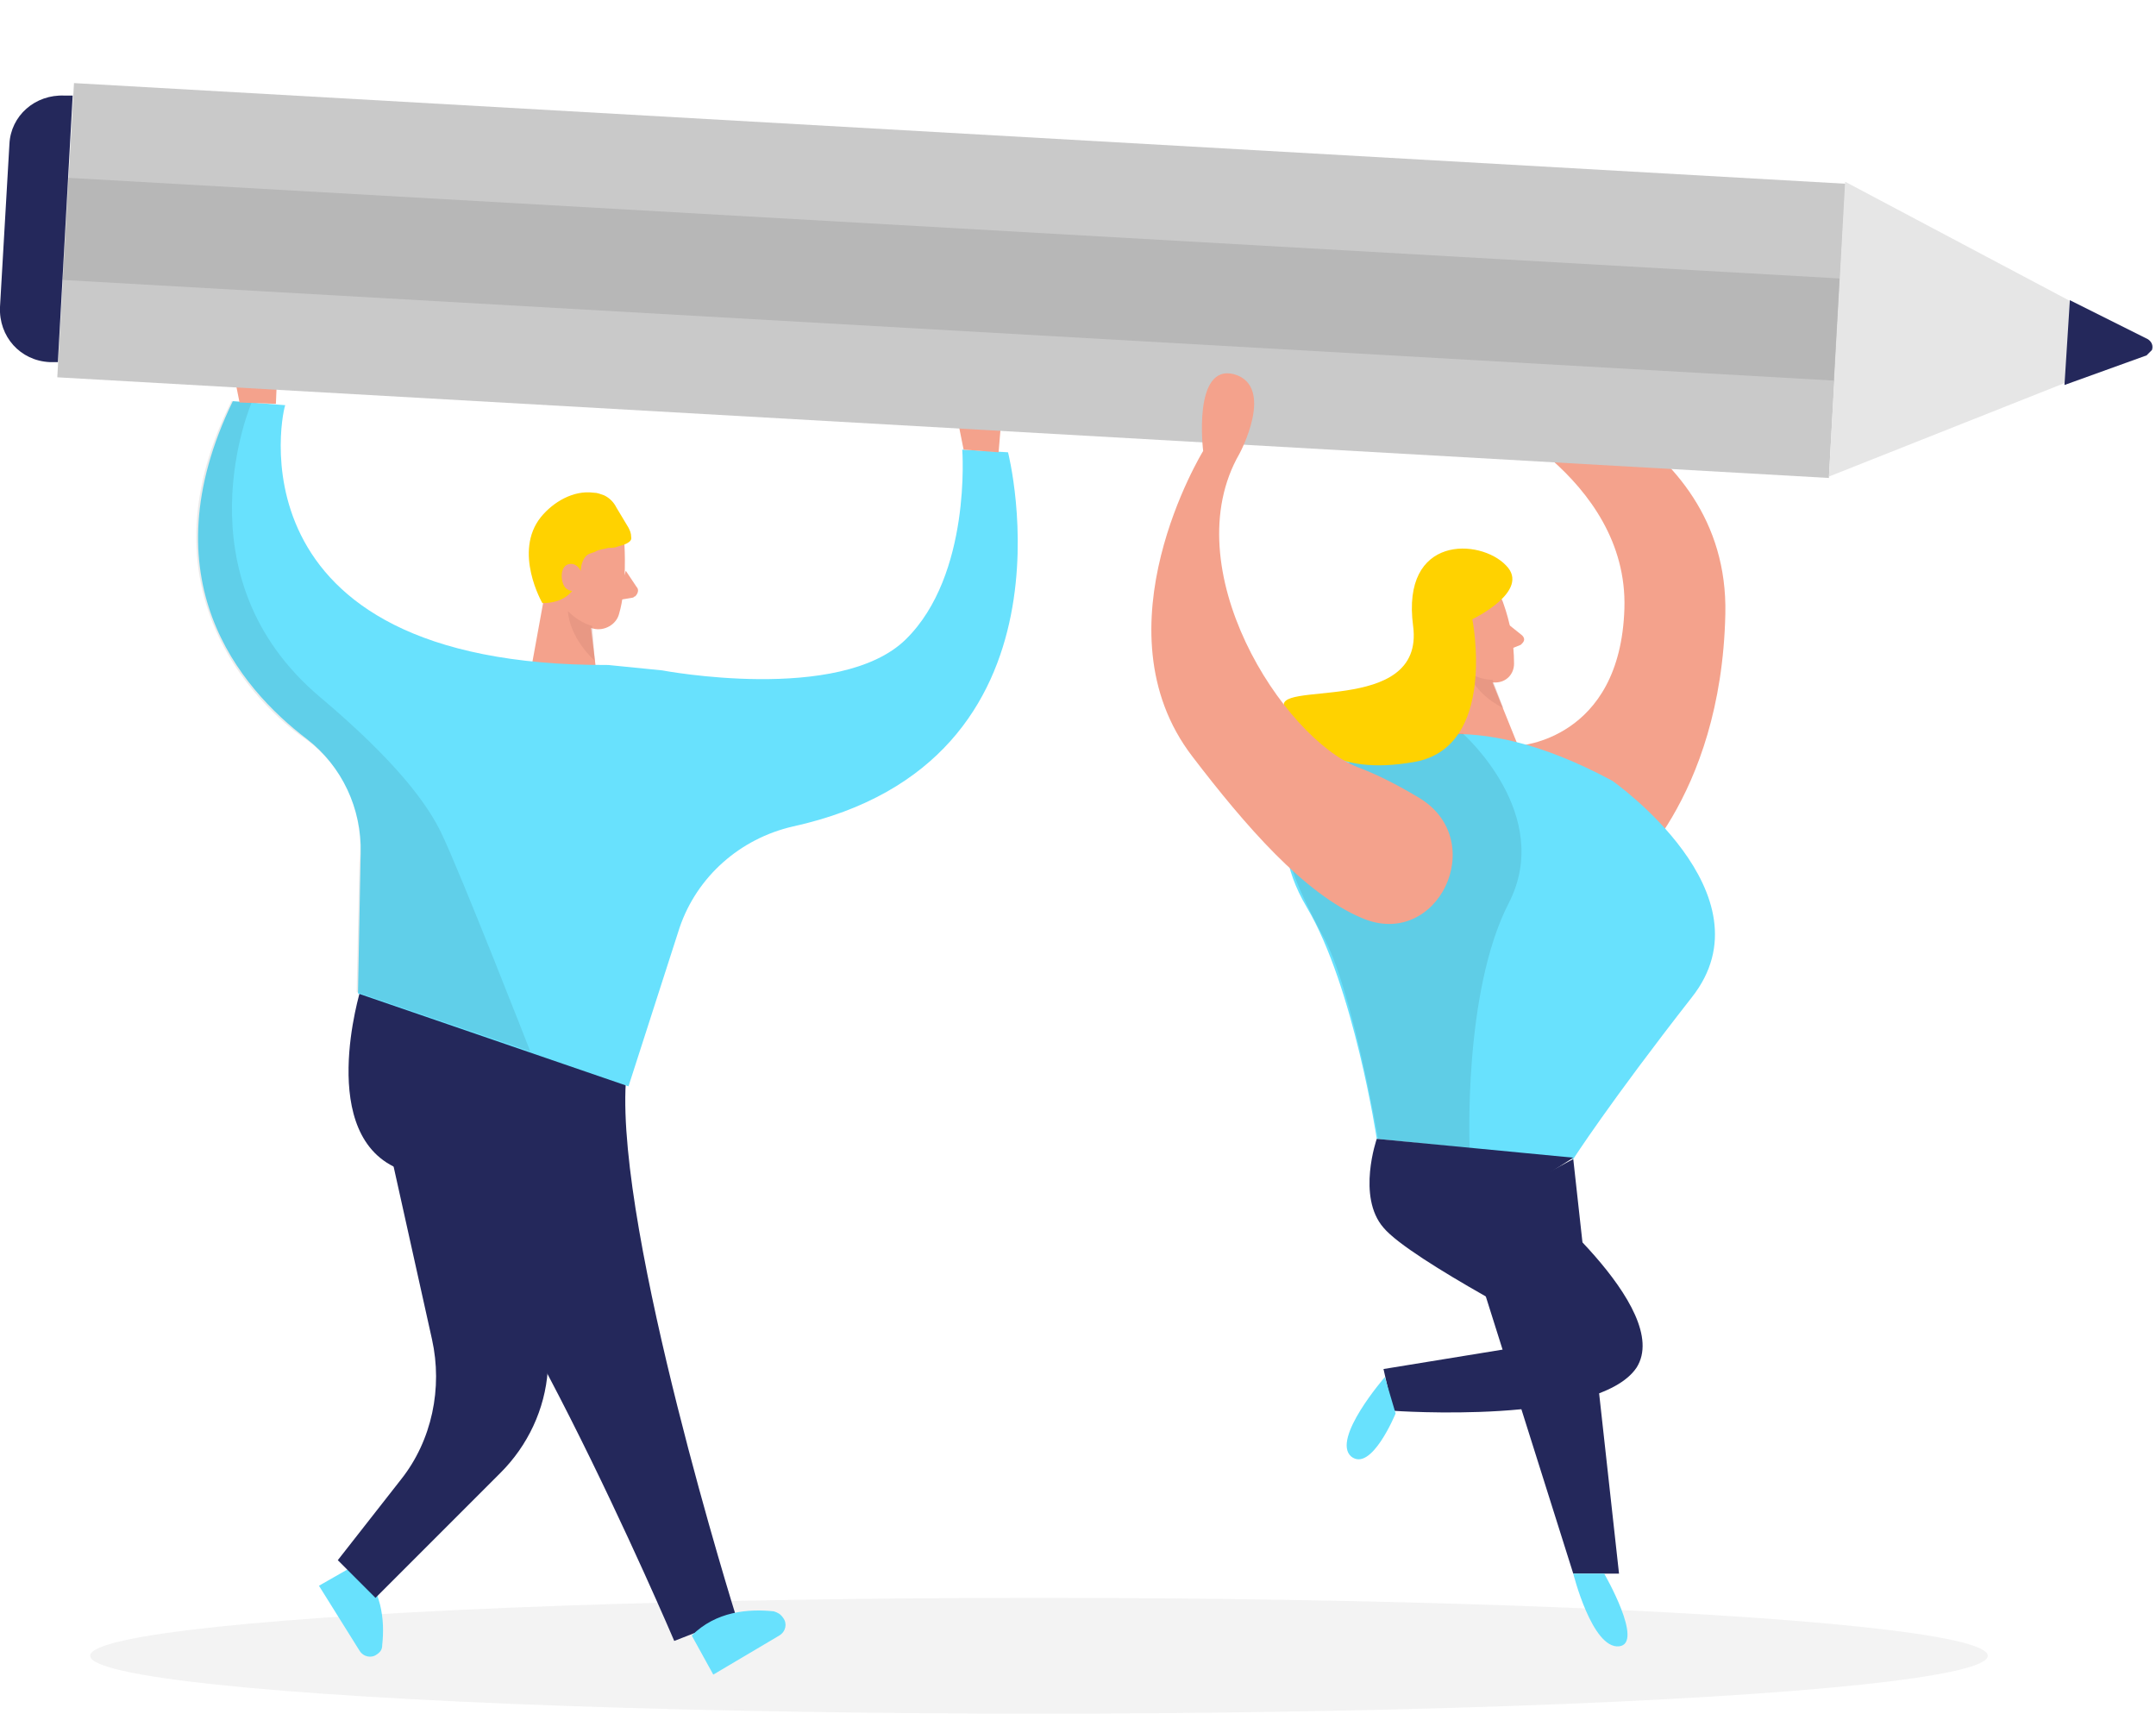<?xml version="1.0" encoding="utf-8"?>
<!-- Generator: Adobe Illustrator 27.2.0, SVG Export Plug-In . SVG Version: 6.00 Build 0)  -->
<svg version="1.1" id="レイヤー_1" xmlns="http://www.w3.org/2000/svg" xmlns:xlink="http://www.w3.org/1999/xlink" x="0px"
	 y="0px" width="160.2px" height="127.3px" viewBox="0 0 160.2 127.3" style="enable-background:new 0 0 160.2 127.3;"
	 xml:space="preserve">
<style type="text/css">
	.st0{opacity:0.45;fill:#E6E6E6;enable-background:new    ;}
	.st1{fill:#68E1FD;}
	.st2{fill:#24285B;}
	.st3{fill:#F4A28C;}
	.st4{opacity:0.31;fill:#CE8172;enable-background:new    ;}
	.st5{fill:#FFD200;}
	.st6{opacity:8.000000e-02;enable-background:new    ;}
	.st7{opacity:9.000000e-02;enable-background:new    ;}
	.st8{fill:#C9C9C9;}
	.st9{fill:#E6E6E6;}
</style>
<g>
	<ellipse class="st0" cx="77.2" cy="123" rx="70.5" ry="4.3"/>
	<path class="st1" d="M26.5,116.2l-2.8,1.6l3,4.8c0.3,0.5,0.9,0.6,1.3,0.3c0.3-0.2,0.4-0.4,0.4-0.7C28.6,120.4,28.4,118,26.5,116.2z
		"/>
	<path class="st2" d="M29.1,86l3,13.5c0.8,3.6,0,7.5-2.3,10.4l-4.7,6l2.8,2.8l9.3-9.3c2-2,3.3-4.7,3.5-7.6l1.4-16.6L29.1,86z"/>
	<path class="st2" d="M26.8,73.5c0,0-3.4,11,3,13.4s20.3,35,20.3,35l4.6-1.8c0,0-8.9-28.4-8.2-39.7L26.8,73.5z"/>
	<path class="st1" d="M51.4,121.5l1.6,2.9l4.9-2.9c0.5-0.3,0.6-0.9,0.3-1.3c-0.2-0.3-0.4-0.4-0.7-0.5
		C55.6,119.5,53.2,119.7,51.4,121.5z"/>
	<path class="st3" d="M46.4,40.5c0,0,0.2,3.1-0.4,5.1c-0.2,0.8-1.1,1.3-1.9,1.1c-1.3-0.3-2.3-1.3-2.6-2.6l-0.9-2.7
		c-0.1-1.2,0.4-2.4,1.4-3C43.7,37.2,46.4,38.6,46.4,40.5z"/>
	<polygon class="st3" points="40.9,41.8 39.1,51.7 44.6,52.3 43.7,44.9 	"/>
	<path class="st3" d="M46.5,42.4l0.8,1.2c0.2,0.2,0.1,0.5-0.1,0.7c-0.1,0-0.1,0.1-0.2,0.1l-1.2,0.2L46.5,42.4z"/>
	<path class="st4" d="M44,46.5c-0.7-0.2-1.3-0.6-1.8-1.1c0,0,0,1.8,2,3.7L44,46.5z"/>
	<path class="st5" d="M45.9,40.6c-0.2,0.1-0.5,0.1-0.7,0.1c-0.3,0.1-0.7,0.1-1,0.3l-0.3,0.1c-0.4,0.1-0.6,0.5-0.7,0.9
		c-0.1,1-0.5,2.8-2.9,2.8c0,0-2.2-3.8-0.1-6.4c0.9-1.1,2.4-2,3.9-1.8c0.3,0,0.5,0.1,0.8,0.2c0.4,0.2,0.7,0.5,0.9,0.9
		c0.3,0.5,0.6,1,0.9,1.5c0.1,0.2,0.2,0.4,0.2,0.7C47,40.3,46.3,40.5,45.9,40.6z"/>
	<path class="st3" d="M43.1,43.6c0.2-0.2,0.2-0.5,0.2-0.8c-0.1-0.4-0.4-1-1-0.9s-0.7,1-0.4,1.6c0.2,0.4,0.7,0.5,1.1,0.3
		C43,43.7,43,43.7,43.1,43.6L43.1,43.6z"/>
	<path class="st1" d="M45.2,49.4l4,0.4c0,0,13.2,2.5,18.1-2.3s4.2-14.1,4.2-14.1l3.4,0.2c0,0,5.9,23-16,27.8
		c-3.9,0.9-7.1,3.7-8.4,7.5l-3.8,11.8l-20.1-6.9l0.2-10.4c0.1-3.3-1.4-6.5-4-8.5c-5-3.8-11.9-11.9-5.5-25.1l3.9,0.3
		C21.1,30,16.4,49.5,45.2,49.4z"/>
	<path class="st6" d="M18.7,29.9c0,0-5.6,12.9,5.1,21.9c5.7,4.8,8,8,9,10.1c1.4,2.9,6.6,16.2,6.6,16.2l-12.9-4.4l0.2-9.6
		c0.4-3.6-1.1-7.1-4-9.2c0,0-13.7-8.7-5.5-25.1L18.7,29.9z"/>
	<polygon class="st3" points="17.8,29.9 17.3,27.4 20.6,27.6 20.5,30 	"/>
	<polygon class="st3" points="71.6,33.4 71.1,30.9 74.4,31.2 74.2,33.6 	"/>
	<path class="st3" d="M111.7,44.8c0.5,1.4,0.8,2.9,0.8,4.5c0,0.8-0.6,1.4-1.4,1.4l0,0c-1.2,0-2.3-0.6-2.8-1.7l-1.4-2.1
		c-0.5-0.9-0.3-2.1,0.4-2.8C108.6,42.5,111.2,43.2,111.7,44.8z"/>
	<polygon class="st3" points="107.2,47.2 107.9,56.1 112.8,55.4 110.3,49.2 	"/>
	<path class="st3" d="M109.4,47.7c0,0-0.3-1-1-0.8c-0.7,0.3-0.4,1.7,0.7,1.6L109.4,47.7z"/>
	<polygon class="st2" points="116.9,86.1 120.3,116.9 116.9,116.9 108.6,90.6 	"/>
	<path class="st3" d="M112.1,46.4l1,0.8c0.2,0.2,0.2,0.4,0,0.6l-0.1,0.1l-1,0.4L112.1,46.4z"/>
	<path class="st3" d="M112.8,55.4c0,0,7.6-0.4,7.9-10.2s-11.1-14.8-11.1-14.8s-5.3-0.3-3.4-3.5c1.8-3.1,5.9,0.9,5.9,0.9
		s16.4,3.9,16.1,17.8s-7.7,19.8-7.7,19.8L112.8,55.4z"/>
	<path class="st4" d="M110.9,50.5c-0.6,0-1.3-0.2-1.8-0.6c0,0,0.4,1.6,2.6,2.7L110.9,50.5z"/>
	<path class="st1" d="M119.8,58c0,0,12,8.4,5.9,16.1c-6.1,7.8-8.8,12-8.8,12l-14.6-1.5c0,0-1.7-11.3-5.2-17.2s-0.6-10.4,3-11.3
		C103.8,55.2,109,52.2,119.8,58z"/>
	<path class="st7" d="M108.7,54.5c0,0,6.8,6,3.4,12.6s-2.9,18.2-2.9,18.2l-6.8-0.7c0,0-1.8-10.5-3.9-14.7c0,0-2-3.6-2.5-5.4
		c-0.6-1.9,5.9-10,5.9-10L108.7,54.5z"/>
	<path class="st2" d="M102.3,84.6c0,0-1.5,4.3,0.5,6.6c2,2.4,13.5,8.3,13.5,8.3l-13.5,2.2l0.7,3.1c0,0,15.2,1.1,18.1-3.2
		c2.8-4.4-8.3-13.3-8.3-13.3l3.6-2.3L102.3,84.6z"/>
	<path class="st5" d="M109.4,46c0,0,1.9,9.5-4.3,10.6s-8.2-1.6-9.6-3.9c-1.4-2.3,10.4,0.6,9.5-6.2s5-6.5,6.9-4.5
		C113.8,43.9,109.4,46,109.4,46z"/>
	<path class="st1" d="M119.2,116.9c0,0,3,5.2,1.1,5.4c-2,0.2-3.4-5.4-3.4-5.4H119.2z"/>
	<path class="st1" d="M103.7,105c0,0-1.8,4.4-3.3,3.2c-1.5-1.3,2.5-5.9,2.5-5.9L103.7,105z"/>
	
		<rect x="59.7" y="-45.1" transform="matrix(5.669232e-02 -0.998 0.998 5.669232e-02 45.882 90.166)" class="st8" width="21.9" height="131.9"/>
	<path class="st2" d="M4.3,26.9H3.7C1.5,26.8-0.1,25,0,22.8l0,0l0.7-12.1C0.8,8.6,2.6,7,4.8,7.1h0.6l0,0L4.3,26.9L4.3,26.9z"/>
	<path class="st9" d="M159.5,25.2c0.3,0.2,0.4,0.5,0.3,0.8c-0.1,0.1-0.2,0.3-0.4,0.3l-6.1,2.2l-17.4,6.9l1.2-21.9l16.6,8.8
		L159.5,25.2z"/>
	<path class="st2" d="M159.5,26.4l-6.1,2.2l0.4-6.3l5.8,2.9c0.3,0.2,0.4,0.5,0.3,0.8C159.7,26.2,159.6,26.3,159.5,26.4z"/>
	
		<rect x="66.9" y="-45.2" transform="matrix(5.669232e-02 -0.998 0.998 5.669232e-02 45.94 90.122)" class="st7" width="7.6" height="131.9"/>
	<path class="st3" d="M101.2,68.2c5.6,2.4,9.5-5.7,4.3-8.9c-1.5-0.9-3-1.7-4.6-2.3c-5.6-2.2-13.7-14.8-8.8-23.3c0,0,2.7-5-0.4-5.9
		c-3.1-0.8-2.3,5.7-2.3,5.7s-8.1,13.2-0.8,22.7C92.5,61.3,96.9,66.4,101.2,68.2z"/>
</g>
</svg>
